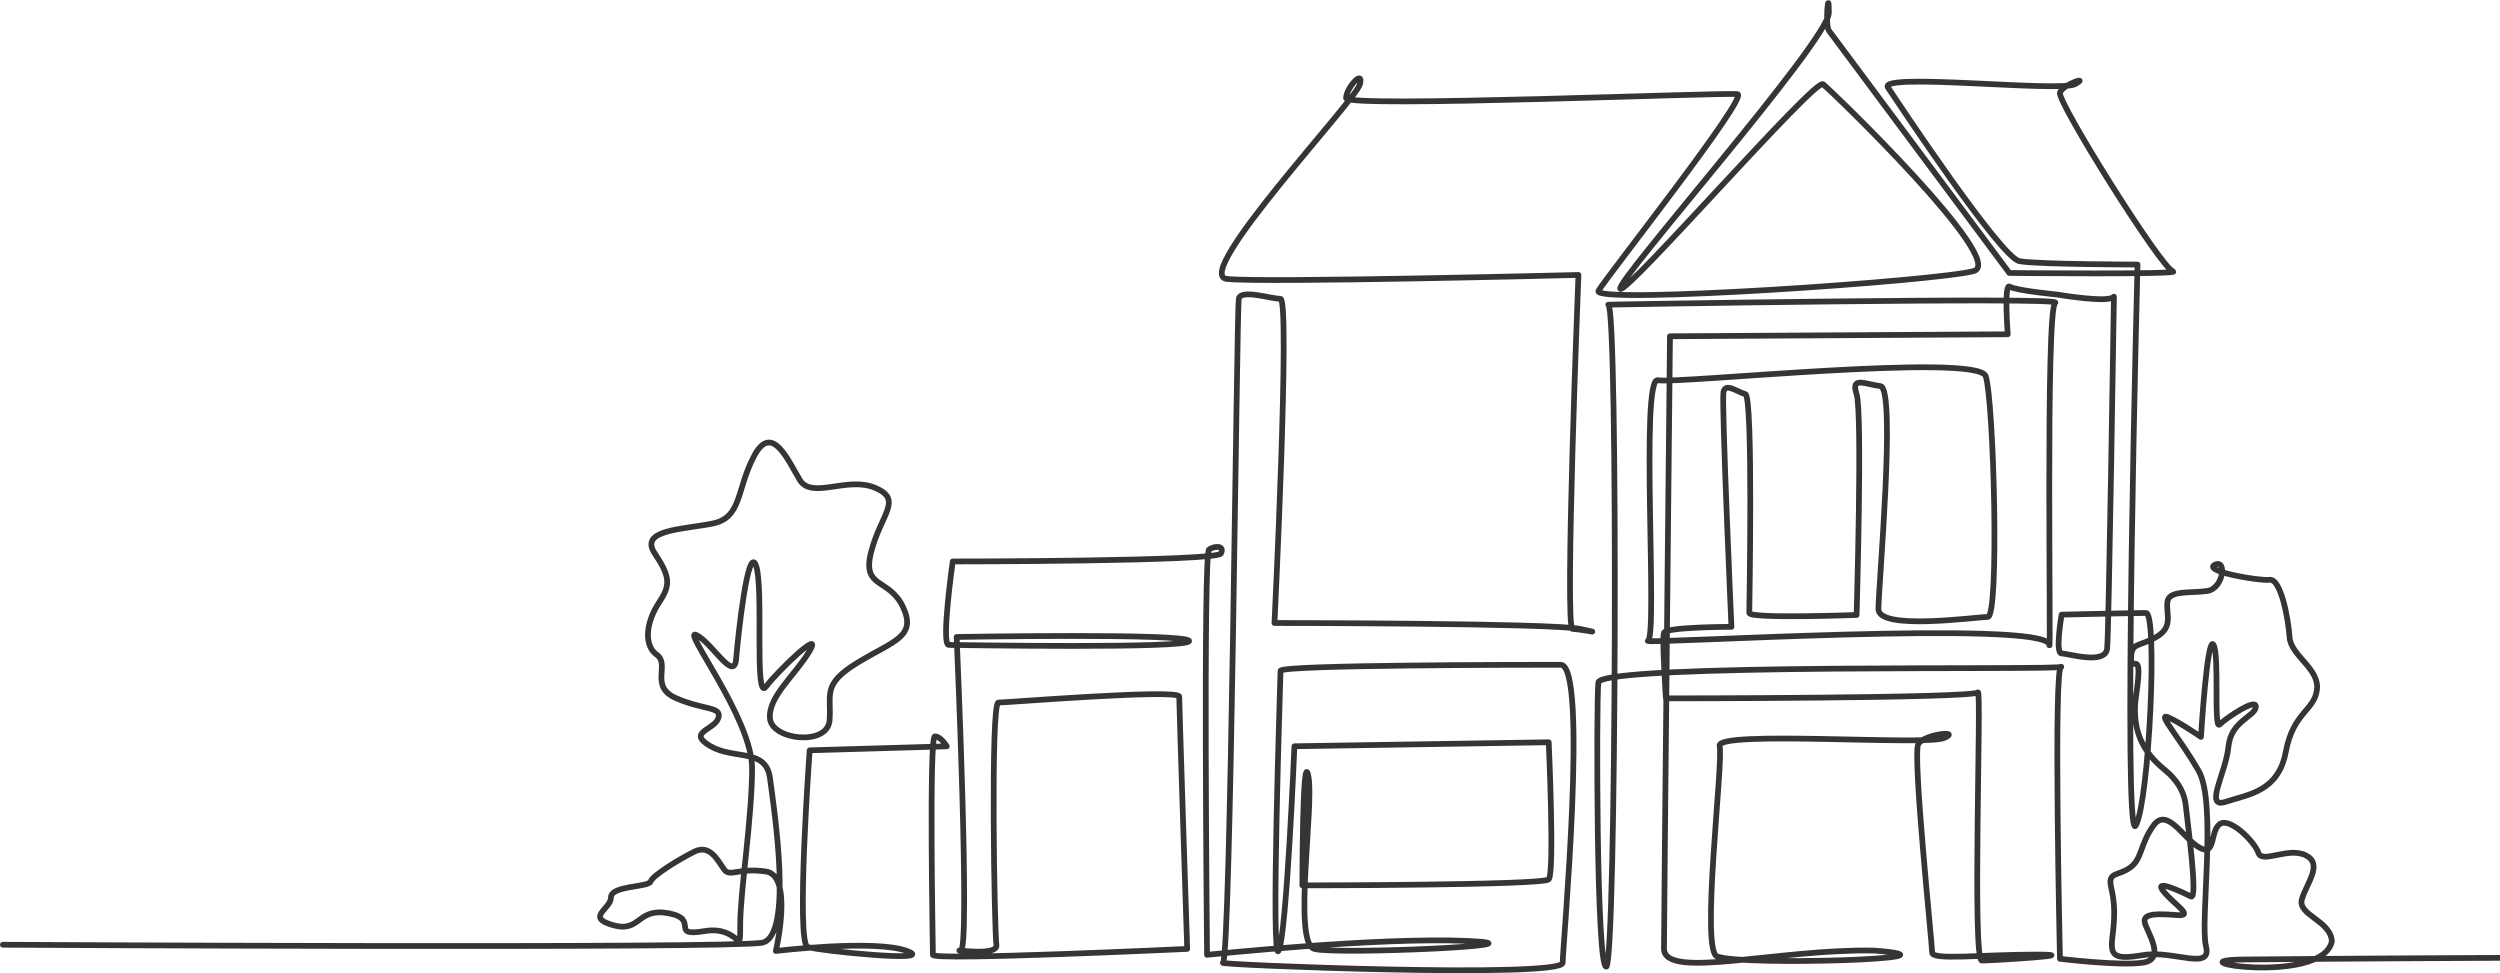 <?xml version="1.0" encoding="utf-8"?>
<!-- Generator: Adobe Illustrator 26.3.1, SVG Export Plug-In . SVG Version: 6.00 Build 0)  -->
<svg version="1.1" id="_イヤー_2" xmlns="http://www.w3.org/2000/svg" xmlns:xlink="http://www.w3.org/1999/xlink" x="0px"
	 y="0px" viewBox="0 0 3136 1220.6" style="enable-background:new 0 0 3136 1220.6;" xml:space="preserve">
<style type="text/css">
	.st0{fill:none;stroke:#363435;stroke-width:7.2;stroke-linecap:round;stroke-linejoin:round;}
</style>
<g id="Layer_1">
	<path class="st0" d="M3142.4,1201.5c0,0-210,0.9-327.8,2.1c-96.6,1,98.8,33,110.5-22.8c-1.6-26.6-43.8-32.8-37.5-53.2
		c6.2-20.3,26.6-43.8,4.7-54.7c-21.9-10.9-54.7,10.9-59.4-3.1c-4.7-14.1-36-45.3-48.5-36s-4.7,40.7-25,29.7
		c-20.3-11-40.7-51.6-57.9-28.2c-17.2,23.5-14.1,42.2-29.7,53.2c-15.6,11-28.2,4.7-23.5,25c4.7,20.3,4.7,36,1.6,61
		c-3.1,25,1.6,29.7,39.1,23.5s86,20.3,78.2-10.9c-7.8-31.3,14.1-179.9-9.4-220.5c-23.5-40.7-51.6-71.9-39.1-67.2s42.2,25,42.2,25
		s7.8-128.2,15.6-115.7c7.8,12.5,0,107.9,7.8,100.1s46.9-34.4,45.4-21.9c-1.6,12.5-31.3,17.2-34.4,50c-3.1,32.8-31.3,78.2-3.1,68.8
		c28.1-9.4,65.7-12.5,75.1-62.6c9.4-50,36-51.6,39.1-78.2c3.1-26.6-32.8-42.2-34.4-65.7c-1.6-23.5-10.9-73.5-25-71.9
		c-14.1,1.6-84.4-11-68.8-18.8c15.6-7.8,10.9,29.7-9.4,32.8c-20.3,3.1-48.5-1.6-50.1,14.1c-1.6,15.6,7.8,31.3-14.1,43.8
		c-21.9,12.5-31.3,6.3-31.3,26.6s15.6-17.2,6.2,46.9c-9.4,64.1,31.3,87.6,42.2,98.5s18.8,23.5,20.3,40.7
		c1.6,17.2,15.6,117.3,6.3,112.6c-9.4-4.7-48.5-23.5-34.4-6.3c14.1,17.2,39.1,31.3,17.2,29.7c-21.9-1.6-43.8-3.1-40.7,9.4
		c3.1,12.5,26.6,45.4-1.6,50.1c-28.1,4.7-104.8-4.7-104.8-4.7s-8.4-371.4,1.6-366.4s-578.2-5-580.7,19.9
		c-2.5,24.9-2.5,358.9,10,356.4c12.5-2.5,15-830.4,2.5-830.4s573.2-10,560.7-2.5s-5,461.5-7.5,429.1c-2.5-32.4-515.9,0-503.4-5
		c12.5-5-10-331.9,12.5-326.9c22.4,5,401.2-34.9,411.2-5c10,29.9,17.4,302,2.5,302c-14.9,0-137.1,17.5-137.1-10
		s22.4-277.1,2.5-279.6c-19.9-2.5-37.4-12.5-29.9,10c7.5,22.4,0,277.1,0,277.1s-134.6,5-134.6-2.5s5-272.1-5-274.6
		s-24.9-14.9-27.4-2.5c-2.5,12.5,10,294.5,10,294.5s-82.2,0-84.7,7.5c-2.5,7.5,2.5,82.2,2.5,82.2s386.3,0,391.3-7.5
		c5-7.5-7.5,336.4,5,336.4s134.6-7.5,67.3-7.5s-129.6,7.5-129.6-2.5s-24.9-249.2-17.4-261.7c7.5-12.5,54.8-17.4,32.4-7.5
		c-22.4,10-286.6-10-281.6,10c5,19.9-24.9,261.7-2.5,264.2c30.1,11.8,325.4,2.8,196.9-7.5c-122.1-2.5-264.2,37.4-264.2-2.5
		s7.5-768.1,7.5-768.1l423.7-2.5c0,0-5-64.8,2.5-59.8c7.5,5,59.8,10,59.8,10s64.6,11.1,70.9,2.6c0,0-6.4,420.1-8.5,441.3
		c-2.1,21.1-48.7,6.3-57.1,6.3c-8.5,0,0-48.7,0-48.7s91-2.1,105.8-2.1c14.8,0,4.2,234.8-12.7,266.5c-16.9,31.7,2.1-703.6,2.1-703.6
		s-124.8,0-148.1-4.2c-23.3-4.2-152.3-198.9-165-217.9c-12.7-19,215.8,6.3,234.8-4.2c19-10.6-14.8,0-19,10.6
		c-4.2,10.6,126.9,220,141.7,224.2c14.8,4.2-205.2,2.1-205.2,2.1L2294.1,38.3c-5-7.5,0-57.3,0-22.4S2025,354.8,2032.5,362.3
		c7.5,7.5,244.2-264.2,254.2-256.7c10,7.5,231.8,221.8,189.4,234.3c-42.4,12.5-481,42.4-471,24.9c10-17.4,189.4-244.2,174.4-246.7
		c-14.9-2.5-491,17.4-491,5s22.4-37.4,17.4-17.4c-5,19.9-211.8,239.2-167,244.2c44.8,5,441.1-5,441.1-5s-17.5,444.1-7.5,444.1
		s44.9,7.5,10,0c-34.9-7.5-383.8-7.5-383.8-7.5s19.9-406.7,7.5-406.7s-49.8-12.5-52.3,0c-2.5,12.5-10,830.4-19.9,832.9
		c-10,2.5,426.2,19.9,426.2,0s32.4-373.8-2.5-373.8s-351.4,0-351.4,7.5s-12.4,368.8-2.5,351.4c10-17.4,19.9-256.7,19.9-256.7l319-5
		c0,0,7.5,164.5,0,172c-7.5,7.5-309,7.5-309,7.5s0-174.5,7.5-137.1c7.5,37.4-19.9,209.3,7.5,216.8c27.4,7.5,304.1-5,191.9-10
		c-112.1-5-326.5,17.4-326.5,17.4s-5-503.4,2.5-508.4c7.5-5,19.9-5,14.9,5c-5,10-336.4,10-336.4,10s-14.9,104.7-5,104.7
		s304,5,301.5-5c-2.5-10-291.6-5-291.6-5s17.4,396.3,5,393.8s47.4,7.5,44.9-7.5c-2.5-15-7.5-304,2.5-304s226.8-17.4,226.8-7.5
		s10,316.5,10,316.5s-319,15-319,7.5s-5-274.1,2.5-274.1s14.9,12.5,14.9,12.5l-172,5c0,0-17.4,241.7-2.5,246.7
		c15,5,164.5,19.9,124.6,5c-39.9-14.9-164.5,0-164.5,0s22.4-94.7-12.5-99.7c-34.9-5-44.9,7.5-52.3-2.5c-7.5-10-17.4-32.4-37.4-22.4
		c-19.9,10-52.3,29.9-54.8,37.4s-49.8,5-49.8,19.9s-32.4,24.9,2.5,34.9c34.9,10,29.9-22.4,69.8-14.9c39.9,7.5,0,29.9,44.9,22.4
		s44.9,34.9,44.9-7.5s14.9-134.6,14.9-196.9s-89.7-176.9-69.8-167c19.9,10,47.4,59.8,49.8,29.9c2.5-29.9,14.9-144.5,24.9-117.1
		c10,27.4-2.5,172,12.5,152c15-19.9,72.3-74.8,54.8-44.9c-17.5,29.9-52.3,57.3-49.8,84.7c2.5,27.4,72.3,34.9,74.8,2.5
		c2.5-32.4-10-44.9,34.9-72.3c44.9-27.4,74.8-32.4,57.3-69.8c-17.5-37.4-52.3-22.4-39.9-69.8s39.9-64.8,5-79.8
		c-34.9-15-79.7,15-94.7-10s-34.9-72.3-57.3-29.9c-22.4,42.4-15,77.3-52.3,84.7c-37.4,7.5-92.2,7.5-72.3,37.4
		c19.9,29.9,19.9,39.9,5,62.3s-19.9,52.3-2.5,64.8c17.4,12.5-10,39.9,24.9,54.8c34.9,15,57.3,10,52.3,24.9s-39.9,17.4-10,34.9
		c29.9,17.5,69.8,2.5,74.8,39.9c5,37.4,29.9,199.4-10,206.8c-39.9,7.5-952.2,2.5-952.2,2.5"/>
</g>
</svg>
